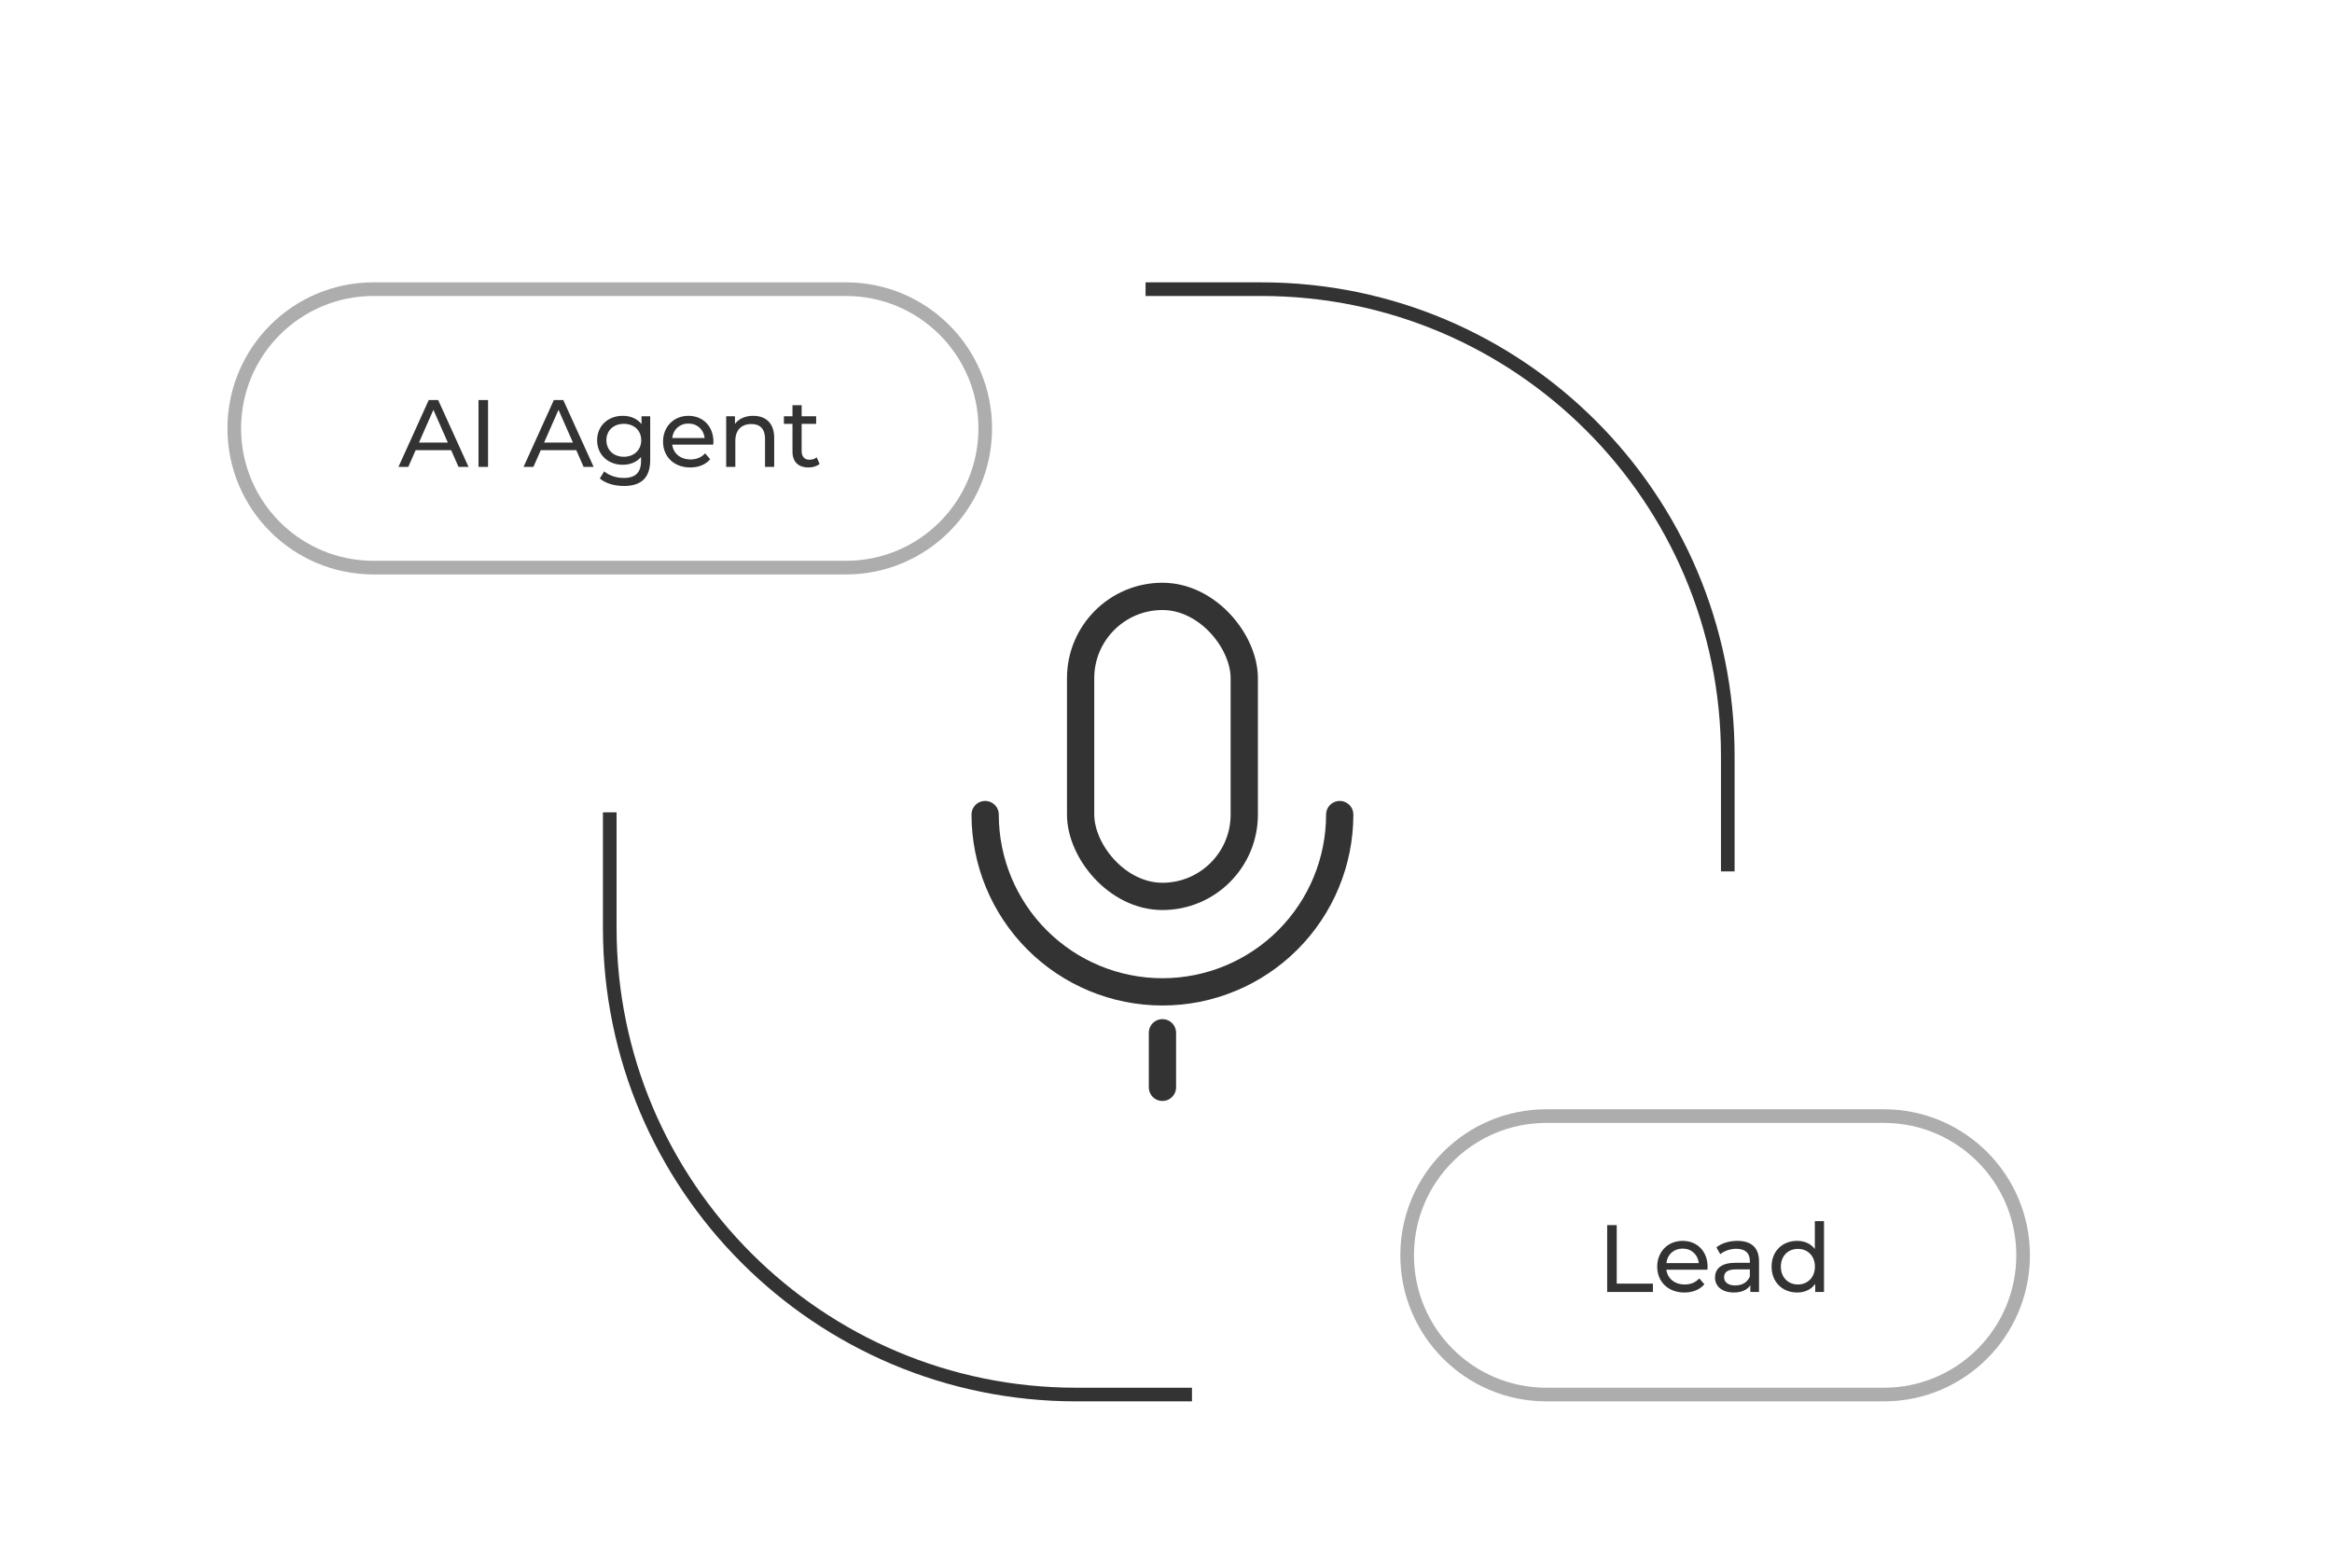 <svg width="342" height="230" viewBox="0 0 342 230" fill="none" xmlns="http://www.w3.org/2000/svg">
<rect x="158.478" y="87.465" width="24" height="44" rx="12" stroke="#333333" stroke-width="4" stroke-linejoin="round"/>
<path d="M144.478 119.465C144.478 126.36 147.217 132.974 152.093 137.85C156.969 142.726 163.582 145.465 170.478 145.465C177.373 145.465 183.986 142.726 188.862 137.85C193.738 132.974 196.478 126.36 196.478 119.465" stroke="#333333" stroke-width="4" stroke-linecap="round" stroke-linejoin="round"/>
<path d="M170.478 159.465V151.465" stroke="#333333" stroke-width="4" stroke-linecap="round" stroke-linejoin="round"/>
<path d="M89.424 119.134V136.119C89.424 173.896 120.048 204.521 157.824 204.521H174.809" stroke="#333333" stroke-width="2"/>
<path d="M253.388 127.797V110.811C253.388 73.034 222.765 42.409 184.988 42.409H168.003" stroke="#333333" stroke-width="2"/>
<path opacity="0.4" d="M124.073 42.409H54.775C43.498 42.409 34.356 51.551 34.356 62.828V62.828C34.356 74.105 43.498 83.247 54.775 83.247H124.073C135.349 83.247 144.491 74.105 144.491 62.828V62.828C144.491 51.551 135.349 42.409 124.073 42.409Z" stroke="#333333" stroke-width="2"/>
<path d="M67.243 68.473L66.165 66.023H60.957L59.879 68.473H58.437L62.875 58.673H64.261L68.713 68.473H67.243ZM61.447 64.903H65.675L63.561 60.101L61.447 64.903ZM70.175 68.473V58.673H71.575V68.473H70.175ZM85.591 68.473L84.513 66.023H79.305L78.227 68.473H76.785L81.223 58.673H82.609L87.061 68.473H85.591ZM79.795 64.903H84.023L81.909 60.101L79.795 64.903ZM94.082 61.053H95.356V67.465C95.356 70.083 94.026 71.273 91.506 71.273C90.148 71.273 88.776 70.895 87.964 70.167L88.608 69.131C89.294 69.719 90.372 70.097 91.464 70.097C93.214 70.097 94.012 69.285 94.012 67.605V67.017C93.368 67.787 92.402 68.165 91.338 68.165C89.196 68.165 87.572 66.709 87.572 64.567C87.572 62.425 89.196 60.983 91.338 60.983C92.444 60.983 93.452 61.389 94.082 62.201V61.053ZM91.492 66.989C92.976 66.989 94.04 65.995 94.04 64.567C94.04 63.125 92.976 62.159 91.492 62.159C89.994 62.159 88.93 63.125 88.93 64.567C88.93 65.995 89.994 66.989 91.492 66.989ZM104.63 64.805C104.63 64.917 104.616 65.085 104.602 65.211H98.582C98.75 66.513 99.8 67.381 101.27 67.381C102.138 67.381 102.866 67.087 103.412 66.485L104.154 67.353C103.482 68.137 102.46 68.557 101.228 68.557C98.834 68.557 97.238 66.975 97.238 64.763C97.238 62.565 98.82 60.983 100.962 60.983C103.104 60.983 104.63 62.523 104.63 64.805ZM100.962 62.117C99.674 62.117 98.722 62.985 98.582 64.245H103.342C103.202 62.999 102.264 62.117 100.962 62.117ZM110.459 60.983C112.265 60.983 113.539 62.019 113.539 64.203V68.473H112.195V64.357C112.195 62.901 111.467 62.187 110.193 62.187C108.765 62.187 107.841 63.041 107.841 64.651V68.473H106.497V61.053H107.785V62.173C108.331 61.417 109.283 60.983 110.459 60.983ZM119.778 67.073L120.198 68.039C119.792 68.389 119.176 68.557 118.574 68.557C117.076 68.557 116.222 67.731 116.222 66.233V62.159H114.962V61.053H116.222V59.429H117.566V61.053H119.694V62.159H117.566V66.177C117.566 66.975 117.986 67.423 118.728 67.423C119.12 67.423 119.498 67.297 119.778 67.073Z" fill="#333333"/>
<path opacity="0.4" d="M276.281 163.684H226.782C215.506 163.684 206.364 172.826 206.364 184.103V184.103C206.364 195.38 215.506 204.522 226.782 204.522H276.281C287.558 204.522 296.699 195.38 296.699 184.103V184.103C296.699 172.826 287.558 163.684 276.281 163.684Z" stroke="#333333" stroke-width="2"/>
<path d="M235.702 189.473V179.673H237.102V188.255H242.408V189.473H235.702ZM250.429 185.805C250.429 185.917 250.415 186.085 250.401 186.211H244.381C244.549 187.513 245.599 188.381 247.069 188.381C247.937 188.381 248.665 188.087 249.211 187.485L249.953 188.353C249.281 189.137 248.259 189.557 247.027 189.557C244.633 189.557 243.037 187.975 243.037 185.763C243.037 183.565 244.619 181.983 246.761 181.983C248.903 181.983 250.429 183.523 250.429 185.805ZM246.761 183.117C245.473 183.117 244.521 183.985 244.381 185.245H249.141C249.001 183.999 248.063 183.117 246.761 183.117ZM254.792 181.983C256.822 181.983 257.97 182.963 257.97 184.993V189.473H256.696V188.493C256.248 189.165 255.422 189.557 254.26 189.557C252.58 189.557 251.516 188.661 251.516 187.373C251.516 186.183 252.286 185.203 254.498 185.203H256.626V184.937C256.626 183.803 255.968 183.145 254.638 183.145C253.756 183.145 252.86 183.453 252.286 183.943L251.726 182.935C252.496 182.319 253.602 181.983 254.792 181.983ZM254.484 188.521C255.492 188.521 256.29 188.059 256.626 187.205V186.169H254.554C253.224 186.169 252.846 186.687 252.846 187.317C252.846 188.059 253.462 188.521 254.484 188.521ZM266.155 179.085H267.499V189.473H266.211V188.297C265.609 189.137 264.657 189.557 263.565 189.557C261.395 189.557 259.813 188.031 259.813 185.763C259.813 183.495 261.395 181.983 263.565 181.983C264.615 181.983 265.539 182.375 266.155 183.173V179.085ZM263.677 188.381C265.091 188.381 266.169 187.345 266.169 185.763C266.169 184.181 265.091 183.159 263.677 183.159C262.249 183.159 261.171 184.181 261.171 185.763C261.171 187.345 262.249 188.381 263.677 188.381Z" fill="#333333"/>
</svg>

